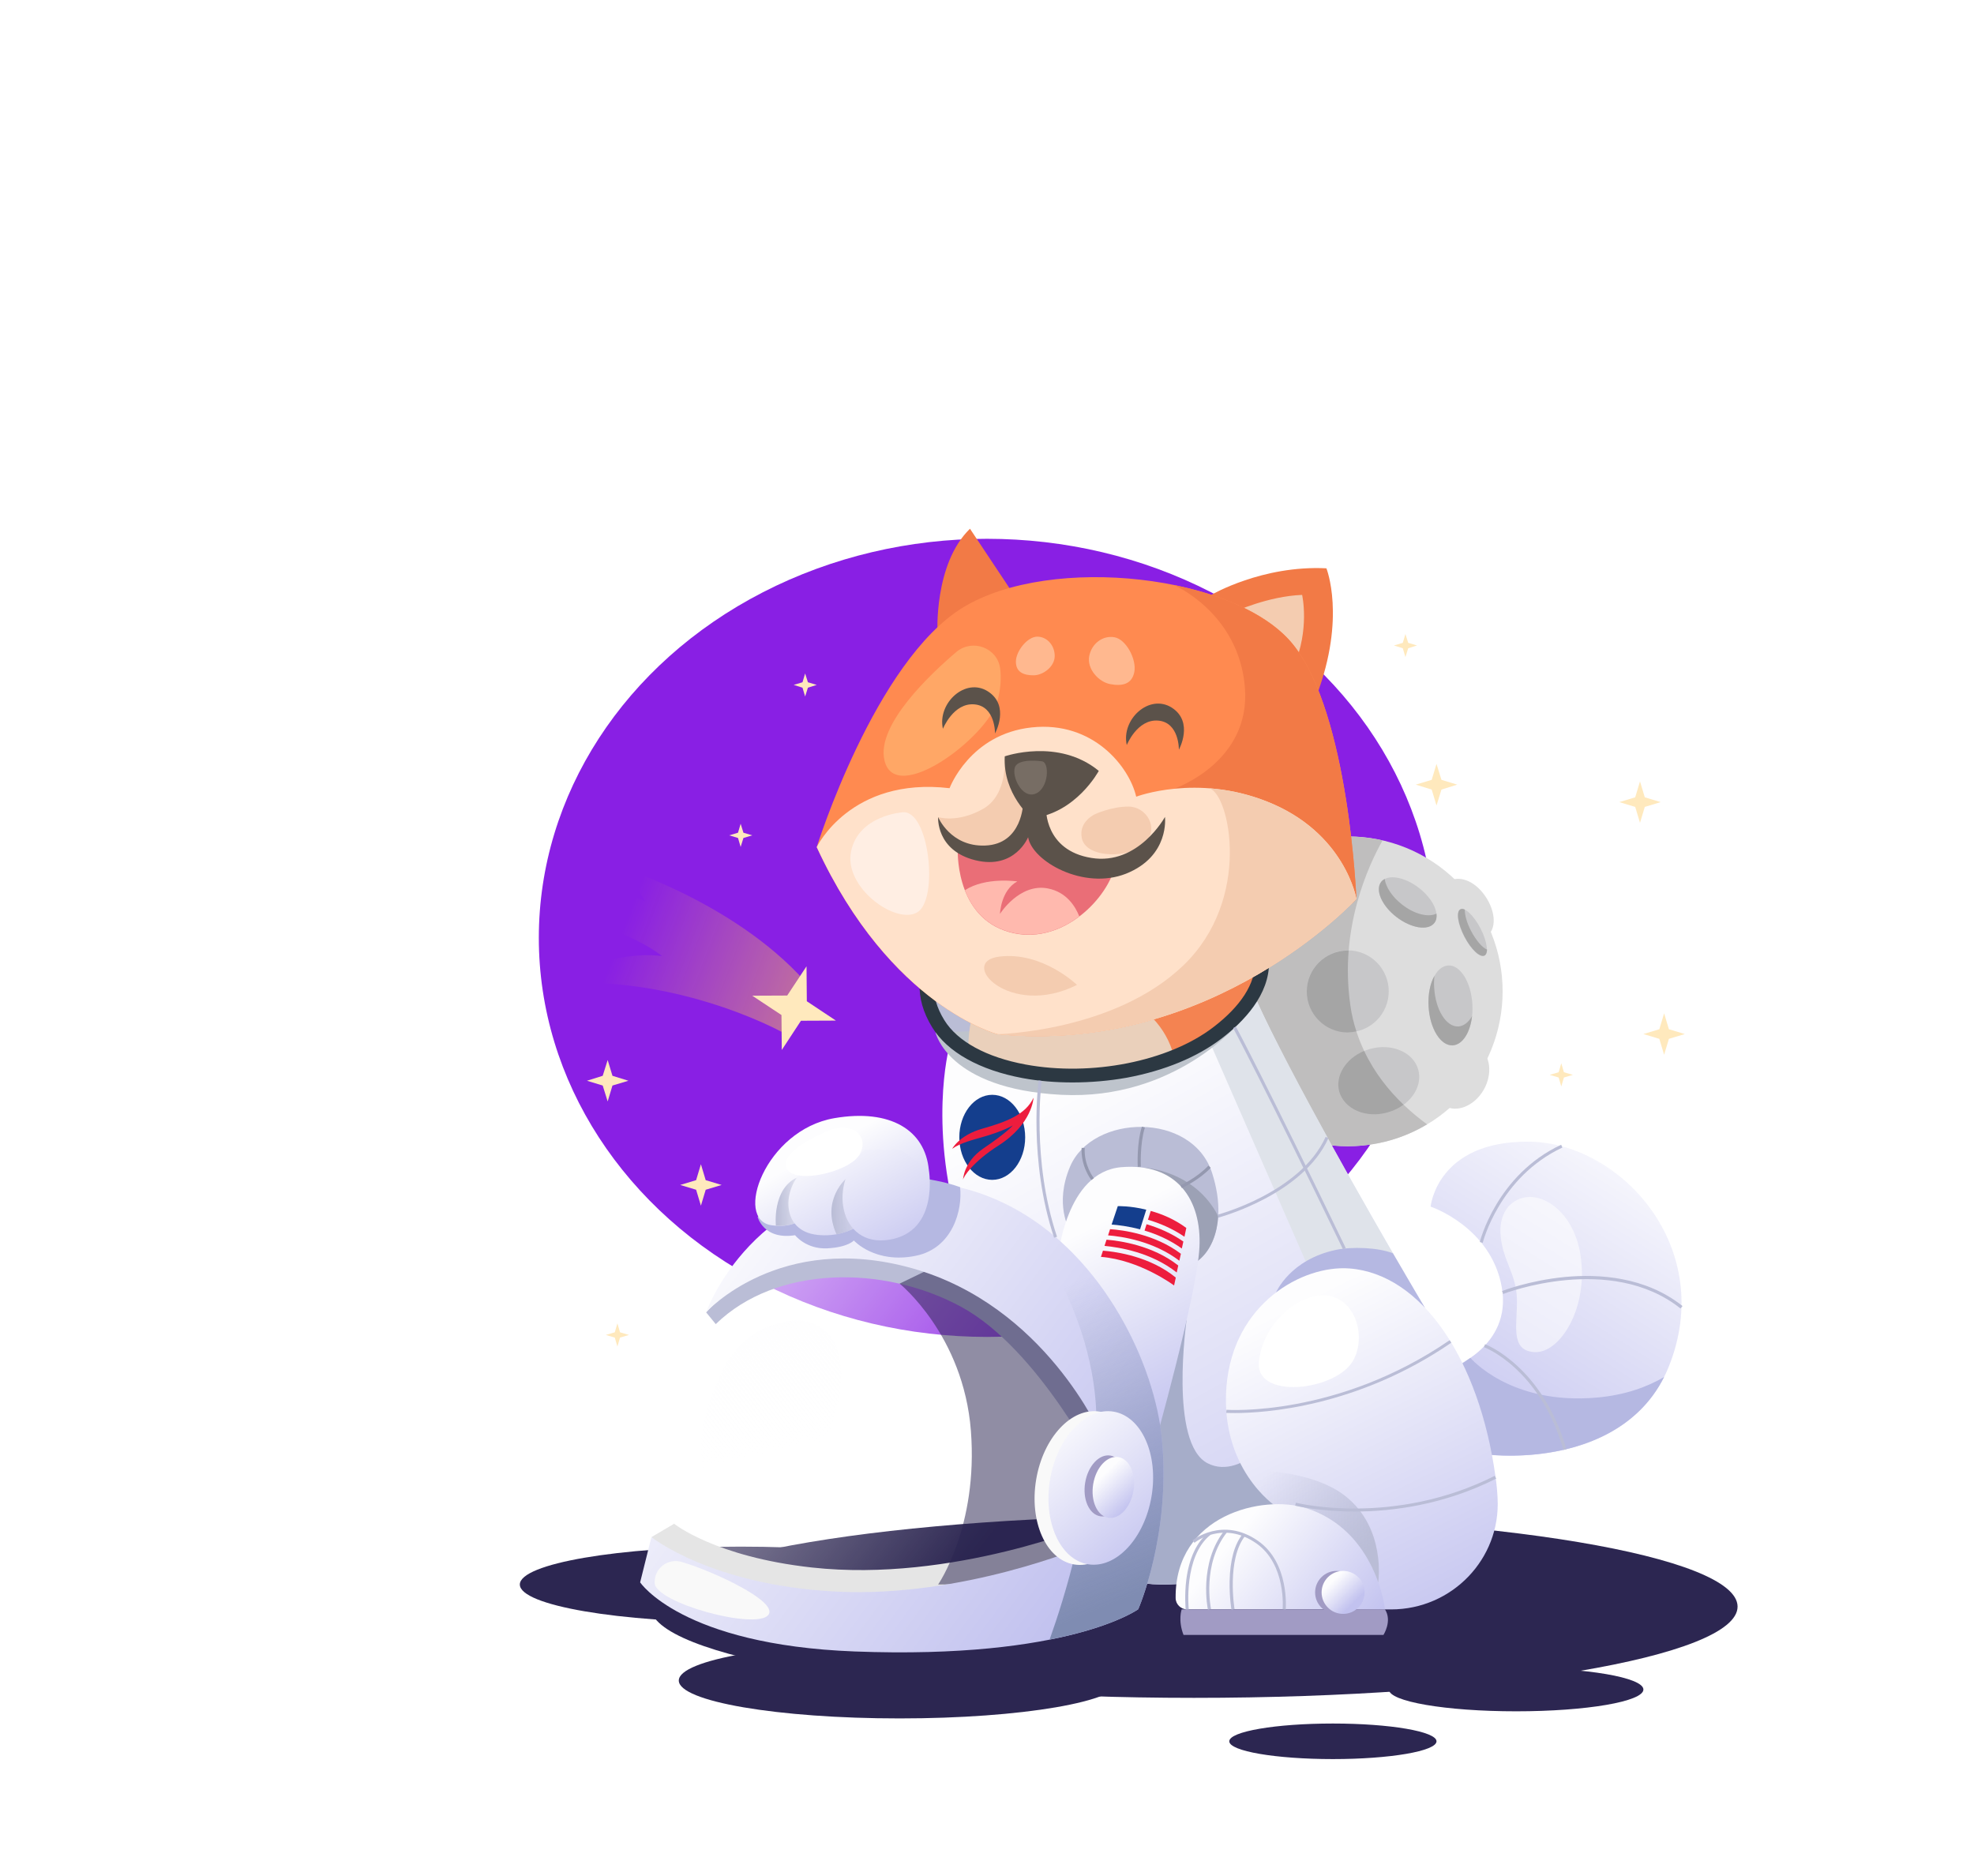 <svg width="784" height="745" viewBox="0 0 784 745" fill="none" xmlns="http://www.w3.org/2000/svg">
<g filter="url(#filter0_f)">
<ellipse cx="392" cy="372.5" rx="178" ry="158.5" fill="#891FE4"/>
</g>
<path d="M372.339 251.824C372.339 251.824 370.743 224.125 385.237 210L404.521 238.988L372.339 251.824Z" fill="#F27A46"/>
<path d="M474.227 674.358C593.45 674.358 690.1 658.135 690.1 638.123C690.1 618.111 593.45 601.888 474.227 601.888C355.003 601.888 258.354 618.111 258.354 638.123C258.354 658.135 355.003 674.358 474.227 674.358Z" fill="#2C2651"/>
<path d="M357.293 682.526C405.728 682.526 444.993 675.789 444.993 667.479C444.993 659.169 405.728 652.433 357.293 652.433C308.857 652.433 269.592 659.169 269.592 667.479C269.592 675.789 308.857 682.526 357.293 682.526Z" fill="#2C2651"/>
<path d="M294.158 644.387C342.594 644.387 381.859 637.651 381.859 629.341C381.859 621.031 342.594 614.294 294.158 614.294C245.723 614.294 206.458 621.031 206.458 629.341C206.458 637.651 245.723 644.387 294.158 644.387Z" fill="#2C2651"/>
<path d="M602.154 679.701C630.069 679.701 652.698 675.824 652.698 671.041C652.698 666.259 630.069 662.382 602.154 662.382C574.239 662.382 551.609 666.259 551.609 671.041C551.609 675.824 574.239 679.701 602.154 679.701Z" fill="#2C2651"/>
<path d="M529.377 698.678C552.103 698.678 570.525 695.516 570.525 691.615C570.525 687.715 552.103 684.553 529.377 684.553C506.652 684.553 488.229 687.715 488.229 691.615C488.229 695.516 506.652 698.678 529.377 698.678Z" fill="#2C2651"/>
<path d="M578.763 437.254C602.795 413.222 602.795 374.259 578.763 350.227C554.731 326.195 515.768 326.195 491.736 350.227C467.704 374.259 467.704 413.222 491.736 437.254C515.768 461.286 554.731 461.286 578.763 437.254Z" fill="#DDDDDD"/>
<path d="M566.779 446.57C554.926 437.91 539.695 422.557 536.317 399.342C531.772 368.573 543.748 343.27 549.091 333.812C544.67 332.768 540.002 332.277 535.273 332.277C524.034 332.277 513.532 335.286 504.504 340.506C495.046 352.851 482.886 368.389 475.885 377.724C474.534 382.821 473.735 388.226 473.735 393.753C473.735 398.175 474.227 402.474 475.086 406.589C476.131 409.967 477.236 413.59 478.403 417.336C487.677 439.63 509.602 455.229 535.212 455.229C546.758 455.291 557.567 452.097 566.779 446.57Z" fill="#BFBEBE"/>
<path d="M541.506 408.78C549.811 405.34 553.754 395.819 550.314 387.515C546.874 379.21 537.354 375.267 529.049 378.707C520.745 382.147 516.801 391.667 520.241 399.972C523.681 408.276 533.202 412.22 541.506 408.78Z" fill="#C7C7C9"/>
<path d="M551.126 441.831C559.782 439.413 565.224 431.813 563.281 424.854C561.338 417.896 552.744 414.216 544.088 416.634C535.431 419.052 529.989 426.652 531.932 433.61C533.876 440.568 542.469 444.249 551.126 441.831Z" fill="#C7C7C9"/>
<path d="M538.712 409.66C537.668 406.405 536.808 402.966 536.317 399.342C535.212 391.665 535.089 384.357 535.641 377.54C535.519 377.54 535.396 377.54 535.273 377.54C526.306 377.54 518.998 384.848 518.998 393.815C518.998 402.781 526.306 410.09 535.273 410.09C536.44 410.028 537.607 409.905 538.712 409.66Z" fill="#A5A5A5"/>
<path d="M551.118 441.841C553.513 441.165 555.663 440.121 557.444 438.77C551.61 433.182 545.898 426.119 541.783 417.398C534.475 420.407 530.176 427.286 531.895 433.611C533.922 440.551 542.459 444.298 551.118 441.841Z" fill="#A5A5A5"/>
<path d="M576.974 415.232C581.783 414.957 585.274 407.624 584.773 398.853C584.272 390.082 579.967 383.195 575.158 383.47C570.349 383.744 566.858 391.077 567.359 399.848C567.86 408.619 572.165 415.506 576.974 415.232Z" fill="#C7C7C9"/>
<path d="M579.185 407.694C574.394 407.94 570.095 401.062 569.604 392.279C569.481 390.621 569.543 389.024 569.727 387.55C568.007 390.56 567.086 394.981 567.393 399.772C567.884 408.554 572.184 415.433 576.974 415.187C580.904 414.941 583.914 410.09 584.651 403.58C583.238 406.036 581.334 407.572 579.185 407.694Z" fill="#A5A5A5"/>
<path d="M569.629 366.581C572.095 363.385 569.37 357.15 563.543 352.653C557.716 348.157 550.993 347.102 548.527 350.298C546.061 353.493 548.786 359.729 554.613 364.225C560.441 368.722 567.163 369.776 569.629 366.581Z" fill="#C7C7C9"/>
<path d="M556.891 359.3C552.899 356.229 550.381 352.298 549.951 349.105C549.398 349.412 548.907 349.78 548.539 350.272C546.082 353.465 548.784 359.73 554.619 364.213C560.453 368.696 567.147 369.802 569.665 366.608C570.464 365.625 570.709 364.274 570.525 362.862C567.393 364.458 561.804 363.169 556.891 359.3Z" fill="#A5A5A5"/>
<path d="M574.763 367.283C579.308 373.056 586.432 375.083 590.669 371.705C594.907 368.389 593.617 360.589 589.072 354.816C584.528 349.043 578.325 347.446 574.149 350.763C569.911 354.141 570.218 361.51 574.763 367.283Z" fill="#DDDDDD"/>
<path d="M572.183 422.925C568.499 429.312 569.297 436.682 573.965 439.323C578.632 442.025 585.572 439.262 589.257 432.874C592.942 426.487 591.898 418.872 587.292 416.231C582.624 413.529 575.868 416.538 572.183 422.925Z" fill="#DDDDDD"/>
<path d="M377.007 415.801C377.007 415.801 368.102 448.781 382.412 493C394.572 530.586 423.867 547.843 423.867 547.843L452.977 628.481C452.977 628.481 458.566 630.508 474.964 628.481C491.362 626.454 550.074 611.285 550.074 611.285L564.937 554.783L565.796 519.224C565.796 519.224 515.927 435.515 498.916 397.07C481.904 358.685 377.007 415.801 377.007 415.801Z" fill="url(#paint0_linear)"/>
<path d="M480.368 413.652L518.998 501.966L558.181 506.327C544.055 482.191 512.55 426.856 498.915 397.07L480.368 413.652Z" fill="#DFE3EA"/>
<path d="M381.797 376.066L373.813 378.523L371.357 382.207L368.102 393.262L371.787 403.273L376.086 411.072C376.086 411.072 382.227 414.757 383.026 415.556C383.824 416.354 387.447 419.793 389.106 417.03C390.764 414.327 402.863 398.974 403.047 395.657C403.231 392.402 402.003 381.532 402.003 381.532L381.797 376.066Z" fill="#BABDD6"/>
<path d="M530.544 496.439C512.304 500.308 506.838 513.267 506.838 513.267L561.129 530.217L565.612 527.147L565.796 519.224C565.796 519.224 560.699 510.687 553.206 497.79C547.372 495.456 536.87 495.088 530.544 496.439Z" fill="#B5B8E2"/>
<path d="M479.631 581.191C464.216 573.33 471.279 524.26 471.279 524.26C463.418 531.63 451.258 584.139 445.853 608.767L452.916 628.419C452.916 628.419 458.504 630.446 474.902 628.419C476.253 628.235 477.85 627.989 479.754 627.682L510.093 611.285V565.715C510.093 565.715 494.064 588.561 479.631 581.191Z" fill="#A6ADC9"/>
<path d="M371.541 410.028C371.541 410.028 376.331 432.506 421.533 434.84C466.734 437.112 492.16 406.221 492.16 406.221L371.541 410.028Z" fill="#BEC4CC"/>
<path d="M393.712 386.813C393.712 386.813 384.254 397.561 384.561 417.828C384.561 417.828 412.321 430.111 437.255 426.119C462.189 422.127 491.116 404.624 491.116 404.624L498.179 395.104L500.942 380.979L498.486 373.609L456.723 371.767L393.712 386.813Z" fill="#EAD0BB"/>
<path d="M466.365 372.197L431.543 390.99C431.543 390.99 459.855 395.043 466.243 419.486C466.611 420.837 470.48 413.897 470.603 415.249C482.518 409.844 491.116 404.624 491.116 404.624L498.178 395.105L500.942 380.979L498.485 373.609L466.365 372.197Z" fill="#F48351"/>
<path d="M425.893 429.927C419.138 429.927 412.443 429.374 406.179 428.207C389.044 425.013 376.27 417.889 370.251 408.063C355.082 383.497 379.095 366.546 379.341 366.424L382.473 370.968L380.938 368.696L382.534 370.968C381.736 371.521 362.636 385.094 375.042 405.176C380.262 413.652 391.747 419.916 407.285 422.802C433.447 427.654 464.093 421.574 481.781 408.063C492.836 399.649 498.609 390.621 498.486 382.023C498.363 375.329 494.678 370.6 493.327 369.679L496.52 365.195C499.346 367.222 503.89 373.548 504.013 381.962C504.259 395.104 493.88 405.852 485.159 412.485C475.455 419.916 462.435 425.259 447.634 428.023C440.449 429.312 433.14 429.927 425.893 429.927Z" fill="#2C3842"/>
<path d="M575.684 543.728C575.684 543.728 600.741 535.13 596.442 511.178C592.143 487.227 568.191 479.243 568.191 479.243C568.191 479.243 570.648 453.141 607.19 453.448C643.732 453.756 681.993 495.64 662.647 543.114C644.407 587.947 578.632 580.209 568.191 571.488C557.751 562.767 575.684 543.728 575.684 543.728Z" fill="url(#paint1_linear)"/>
<path d="M660.928 546.922C654.234 550.853 645.451 554.108 634.212 555.09C599.82 558.161 583.975 539.307 583.975 539.307L572.552 547.413C569.481 551.405 565.182 557.977 564.937 563.75L567.516 570.812C567.7 570.997 567.946 571.242 568.192 571.427C578.325 579.902 640.6 587.456 660.928 546.922Z" fill="#B5B8E2"/>
<path d="M481.167 236.224C481.167 236.224 501.372 224.432 526.798 225.722C526.798 225.722 534.659 245.191 522.929 276.205C515.559 295.796 481.167 236.224 481.167 236.224Z" fill="#F27A46"/>
<path d="M490.133 243.041C490.133 243.041 503.645 236.777 517.156 236.286C517.156 236.286 520.288 250.043 513.778 264.782L501.495 259.378L494.739 257.105L490.133 243.041Z" fill="#F4CCB0"/>
<path opacity="0.55" d="M600.741 477.708C600.741 477.708 595.03 481.208 596.012 491.096C597.056 501.045 602.154 505.958 602.461 515.785C602.768 525.611 599.39 536.543 609.524 537.034C619.657 537.526 631.142 519.224 627.641 498.036C624.693 479.919 609.892 470.829 600.741 477.708Z" fill="white"/>
<path d="M396.168 410.765C396.168 410.765 353.669 399.833 324.375 336.453C324.375 336.453 347.528 262.448 382.596 241.199C417.664 219.949 491.362 228.302 513.594 256C535.826 283.698 538.712 357.027 538.712 357.027C538.712 357.027 481.719 419.179 396.168 410.765Z" fill="#FF8A50"/>
<path d="M466.243 232.355C466.304 232.416 492.037 243.41 494.432 273.073C496.827 302.921 466.243 313.3 466.243 313.3L521.148 358.501C521.148 358.501 531.588 358.563 537.3 358.563C538.221 357.641 538.712 357.089 538.712 357.089C538.712 357.089 535.826 283.698 513.594 256.061C504.443 244.577 486.571 236.47 466.243 232.355Z" fill="#F27A46"/>
<path d="M396.168 410.765C481.719 419.179 538.712 357.027 538.712 357.027C538.712 357.027 534.29 330.619 503.153 318.336C475.209 307.281 451.258 316.432 451.258 316.432C448.617 304.825 434.369 286.277 409.741 288.918C385.114 291.559 377.13 313.054 377.13 313.054C337.763 308.448 324.375 336.453 324.375 336.453C353.669 399.833 396.168 410.765 396.168 410.765Z" fill="#FFE1CA"/>
<path opacity="0.54" d="M418.892 260.545C418.892 264.782 414.286 268.221 410.478 268.221C406.67 268.221 403.477 267.055 403.477 262.817C403.477 258.579 408.083 252.868 411.952 252.868C415.821 252.868 418.892 256.307 418.892 260.545Z" fill="#FFE1C5"/>
<path opacity="0.54" d="M432.587 260.667C431.666 265.703 436.334 270.862 440.94 271.722C445.546 272.582 449.538 271.906 450.521 266.87C451.442 261.834 447.266 253.973 442.66 253.113C437.992 252.253 433.509 255.631 432.587 260.667Z" fill="#FFE1C5"/>
<path d="M447.511 295.92C447.511 295.92 451.687 285.479 460.04 286.216C468.392 286.953 468.208 297.762 468.208 297.762C468.208 297.762 474.288 286.769 465.383 281.057C456.478 275.407 445.239 285.663 447.511 295.92Z" fill="#5B524A"/>
<path d="M380.385 336.944C380.385 336.944 379.034 362.554 398.993 369.617C418.953 376.68 437.623 359.791 442.291 345.972L431.482 344.376C431.482 344.376 421.655 343.086 421.041 342.103C420.427 341.121 413.18 332.277 412.812 331.479C412.505 330.68 408.82 325.706 408.82 325.706C408.82 325.706 402.555 333.997 402.064 334.058C401.573 334.119 397.888 338.603 397.888 338.603L394.019 340.077L380.385 336.944Z" fill="#EA6E77"/>
<path d="M404.03 350.087C404.03 350.087 391.501 348.183 383.21 353.588C385.728 359.975 390.334 366.485 398.994 369.556C409.987 373.425 420.612 370.108 428.657 363.967C427.183 360.221 423.682 354.263 416.067 352.851C404.828 350.763 397.151 362.984 397.151 362.984C397.151 362.984 397.458 353.649 404.03 350.087Z" fill="#FFB9AE"/>
<path d="M397.213 265.396C396.046 257.228 386.158 253.605 379.832 258.948C369.576 267.669 347.958 287.936 351.274 302C355.573 320.363 392.177 292.849 396.169 278.355C397.458 273.565 397.704 269.143 397.213 265.396Z" fill="#FFA766"/>
<path d="M506.47 598.08C506.47 598.08 484.36 583.341 487.124 550.484C489.888 517.627 517.34 502.396 535.949 503.809C564.507 505.958 587.537 539.736 593.986 586.719C594.416 589.667 594.661 592.43 594.784 595.071C596.074 619.146 576.667 639.228 552.531 639.228H526.429L506.47 598.08Z" fill="url(#paint2_linear)"/>
<path d="M547.372 628.481C547.372 628.481 550.688 606.986 534.168 594.089C520.104 583.096 494.002 583.833 494.002 583.833C499.591 593.536 506.408 598.081 506.408 598.081L518.998 623.998L547.372 628.481Z" fill="url(#paint3_linear)"/>
<path d="M284.271 525.918C284.271 525.918 262.346 559.574 267.689 605.205L275.55 621.111C275.55 621.111 319.523 636.465 320.137 636.895C320.751 637.325 376.024 638.307 376.024 638.307L428.411 637.509L442.107 628.481L449.907 574.067L431.912 536.297L393.221 505.467L359.872 497.053L313.995 495.395L303.801 501.782L284.271 525.918Z" fill="url(#paint4_linear)"/>
<path d="M284.271 525.918L280.463 521.251C280.463 521.251 308.714 487.902 342.676 491.157C376.639 494.412 435.413 545.387 435.413 545.387L439.282 574.866L437.255 585.122C437.255 585.122 412.628 535.806 381.736 519.04C350.844 502.273 308.222 502.58 284.271 525.918Z" fill="#BABDD6"/>
<path d="M424.788 488.455C424.788 488.455 418.646 478.383 424.972 463.398C433.816 442.455 473.49 441.35 481.412 465.916C488.844 489.069 478.649 505.897 463.971 503.686C453.96 502.212 424.788 488.455 424.788 488.455Z" fill="#BABDD6"/>
<path d="M483.807 482.989C474.411 464.749 454.574 463.828 454.574 463.828C454.574 463.828 453.53 485.998 453.284 489.499C453.161 491.71 458.566 498.22 463.111 503.563C463.418 503.624 463.663 503.686 463.909 503.686C474.657 505.344 483.009 496.746 483.807 482.989Z" fill="#9CA1B5"/>
<path d="M471.524 639.229H550.074C550.074 639.229 546.696 607.907 518.752 599.002C501.556 593.536 466.611 601.643 466.918 634.684C466.918 637.202 469.006 639.229 471.524 639.229Z" fill="url(#paint5_linear)"/>
<path d="M420.182 499.51C420.182 499.51 423.252 465.424 445.362 463.582C467.471 461.739 477.297 476.602 476.376 495.395C475.455 514.249 458.259 575.05 458.259 575.05L420.182 499.51Z" fill="url(#paint6_linear)"/>
<path d="M258.783 610.486L267.75 605.205C267.75 605.205 283.964 618.347 322.471 622.585C378.358 628.727 434.43 605.205 434.43 605.205V625.471L383.271 645.923H371.357H306.073L285.008 643.282C285.008 643.282 273.769 633.026 273.155 632.043C272.479 630.937 258.783 610.486 258.783 610.486Z" fill="#E5E5E5"/>
<path opacity="0.52" d="M431.973 536.236L393.282 505.406L375.594 500.984L357.293 509.828C357.293 509.828 382.657 530.217 385.605 568.295C388.553 606.372 372.585 629.341 372.585 629.341L442.168 628.42L449.968 574.006L431.973 536.236Z" fill="#2C2651"/>
<path d="M280.463 521.189C280.463 521.189 299.317 467.943 361.96 469.171C424.603 470.399 457.767 533.288 461.452 571.427C465.137 609.565 452.056 639.167 452.056 639.167C452.056 639.167 424.603 659.188 339.421 655.933C270.698 653.293 254.239 628.481 254.239 628.481L258.722 610.486C258.722 610.486 282.489 629.709 332.42 632.166C382.35 634.623 430.683 614.171 430.683 614.171C430.683 614.171 440.51 583.034 437.255 569.953C437.255 569.953 415.145 518.61 362.329 503.747C309.512 488.885 280.463 521.189 280.463 521.189Z" fill="url(#paint7_linear)"/>
<path d="M403.108 480.164C403.354 480.41 436.088 519.347 435.474 566.145C436.702 568.479 437.316 569.891 437.316 569.891C440.571 582.973 430.745 614.11 430.745 614.11C430.745 614.11 429.578 614.601 427.49 615.4C423.867 630.446 419.936 642.606 416.865 651.204C442.414 646.168 452.056 639.167 452.056 639.167C452.056 639.167 465.137 609.565 461.453 571.427C458.689 542.746 439.22 500.124 403.108 480.164Z" fill="url(#paint8_linear)"/>
<path d="M469.314 639.229C469.314 639.229 467.778 643.528 470.051 649.362H549.46C549.46 649.362 553.022 643.835 550.074 639.229H469.314Z" fill="#A19BC4"/>
<path d="M451.867 594.416C454.685 577.658 447.939 562.554 436.8 560.681C425.661 558.809 414.347 570.876 411.529 587.635C408.712 604.393 415.458 619.497 426.597 621.37C437.736 623.242 449.05 611.175 451.867 594.416Z" fill="#F9F9F9"/>
<path d="M442.291 560.679C431.175 558.836 419.874 570.874 417.049 587.579C414.224 604.345 420.98 619.392 432.096 621.295C443.212 623.138 454.512 611.101 457.337 594.396C460.163 577.691 453.407 562.583 442.291 560.679Z" fill="url(#paint9_linear)"/>
<path d="M446.986 591.522C448.105 584.865 445.433 578.867 441.017 578.125C436.602 577.383 432.115 582.177 430.996 588.834C429.877 595.49 432.549 601.488 436.965 602.231C441.38 602.973 445.867 598.179 446.986 591.522Z" fill="#A19BC4"/>
<path d="M444.195 578.735C439.773 577.998 435.29 582.788 434.184 589.421C433.079 596.054 435.72 602.073 440.141 602.81C444.563 603.547 449.047 598.756 450.152 592.123C451.319 585.491 448.617 579.472 444.195 578.735Z" fill="url(#paint10_linear)"/>
<path d="M490.563 561.232C488.352 561.232 487.062 561.17 487.001 561.17L487.124 559.942C487.554 560.003 531.22 562.89 575.745 532.305L576.421 533.288C538.897 559.021 501.925 561.232 490.563 561.232Z" fill="#BABDD6"/>
<path d="M620.947 575.91C611.55 543.483 589.625 535.13 589.379 535.069L589.809 533.902C590.055 533.963 612.533 542.561 622.114 575.541L620.947 575.91Z" fill="#BABDD6"/>
<path d="M667.438 519.715C639.617 497.544 597.425 513.758 596.995 513.942L596.565 512.775C596.688 512.714 607.497 508.538 621.622 507.187C634.704 505.958 653.435 506.941 668.236 518.733L667.438 519.715Z" fill="#BABDD6"/>
<path d="M588.888 493.614L587.721 493.307C587.783 493.061 594.416 466.653 620.026 454.677L620.517 455.782C595.46 467.574 588.95 493.368 588.888 493.614Z" fill="#BABDD6"/>
<path d="M510.646 639.29L509.417 639.167C509.417 638.983 510.953 621.418 498.977 613.004C485.65 603.669 474.534 612.636 474.411 612.759L473.613 611.837C473.735 611.715 485.588 602.195 499.652 612.022C512.243 620.804 510.646 639.106 510.646 639.29Z" fill="#BABDD6"/>
<path d="M470.91 639.29C470.91 639.044 470.358 633.824 471.156 627.437C472.261 618.839 475.332 612.39 480 608.644L480.737 609.627C469.989 618.225 472.077 639.044 472.139 639.229L470.91 639.29Z" fill="#BABDD6"/>
<path d="M479.754 639.351C479.693 639.167 475.885 620.927 486.387 607.784L487.37 608.521C477.236 621.234 480.921 638.86 480.982 639.044L479.754 639.351Z" fill="#BABDD6"/>
<path d="M489.089 639.352C489.089 639.29 488.229 634.254 488.352 628.051C488.536 619.699 490.256 613.373 493.572 609.258L494.555 609.995C487.124 619.269 490.256 638.922 490.317 639.106L489.089 639.352Z" fill="#BABDD6"/>
<path d="M530.851 641.009C535.566 641.009 539.388 637.187 539.388 632.473C539.388 627.758 535.566 623.936 530.851 623.936C526.136 623.936 522.314 627.758 522.314 632.473C522.314 637.187 526.136 641.009 530.851 641.009Z" fill="#A19BC4"/>
<path d="M533.431 641.009C538.145 641.009 541.967 637.187 541.967 632.473C541.967 627.758 538.145 623.936 533.431 623.936C528.716 623.936 524.894 627.758 524.894 632.473C524.894 637.187 528.716 641.009 533.431 641.009Z" fill="url(#paint11_linear)"/>
<path d="M537.975 600.353C523.85 600.353 514.638 598.081 514.392 598.019L514.699 596.852C515.068 596.975 553.513 606.433 593.679 586.166L594.231 587.272C573.35 597.773 552.961 600.353 537.975 600.353Z" fill="#BABDD6"/>
<path d="M418.646 491.587C408.329 460.696 412.443 429.435 412.505 429.128L413.733 429.313C413.672 429.62 409.557 460.634 419.813 491.219L418.646 491.587Z" fill="#BABDD6"/>
<path d="M433.447 468.68C433.263 468.434 429.21 463.275 429.578 455.905L430.806 455.967C430.438 462.845 434.368 467.881 434.43 467.943L433.447 468.68Z" fill="#9498AF"/>
<path d="M451.872 463.459C451.872 463.091 451.38 454.185 453.53 447.491L454.697 447.86C452.67 454.37 453.1 463.336 453.1 463.398L451.872 463.459Z" fill="#9498AF"/>
<path d="M469.375 471.873L468.884 470.767C468.945 470.767 475.455 467.758 479.938 462.968L480.859 463.828C476.192 468.741 469.682 471.75 469.375 471.873Z" fill="#9498AF"/>
<path d="M374.489 289.471C374.489 289.471 378.665 279.03 387.018 279.767C395.37 280.504 395.186 291.313 395.186 291.313C395.186 291.313 401.266 280.32 392.361 274.609C383.456 268.897 372.217 279.276 374.489 289.471Z" fill="#5B524A"/>
<path d="M331.806 534.209C328.858 527.392 321.488 523.523 314.118 524.567C306.441 525.611 295.08 529.48 288.201 542.131C277.146 562.583 270.575 594.703 295.141 600.107C315.961 604.713 341.939 557.424 331.806 534.209Z" fill="url(#paint12_linear)"/>
<path d="M589.549 379.582C591.325 378.658 590.62 373.787 587.976 368.702C585.332 363.616 581.749 360.242 579.974 361.165C578.198 362.088 578.902 366.959 581.547 372.045C584.191 377.13 587.774 380.505 589.549 379.582Z" fill="#C7C7C9"/>
<path d="M584.282 369.801C582.562 366.546 581.703 363.353 581.764 361.265C581.089 360.958 580.536 360.896 580.044 361.142C578.263 362.063 579 366.915 581.641 372.012C584.282 377.11 587.844 380.426 589.625 379.505C590.239 379.198 590.546 378.338 590.608 377.171C588.704 376.373 586.247 373.548 584.282 369.801Z" fill="#A5A5A5"/>
<path d="M538.712 357.027C538.712 357.027 534.29 330.619 503.153 318.336C495.046 315.142 487.308 313.607 480.368 313.116C488.291 315.449 497.441 357.027 469.989 383.436C442.537 409.844 396.107 410.765 396.107 410.765C481.719 419.179 538.712 357.027 538.712 357.027Z" fill="#F4CCB0"/>
<path d="M372.585 324.539C372.585 324.539 380.323 327.057 390.518 321.222C400.529 315.511 398.994 300.403 398.994 300.403L413.672 313.361L411.154 322.758L406.793 330.127L403.108 335.348L398.379 337.374L389.659 338.111C389.659 338.111 375.226 338.296 372.585 324.539Z" fill="#F4CCB0"/>
<path d="M399.055 300.403C399.055 300.403 420.304 292.971 436.395 306.176C436.395 306.176 427.367 323.126 409.741 324.969C409.741 324.969 398.257 315.511 399.055 300.403Z" fill="#5B524A"/>
<path d="M434.921 323.372C434.921 323.372 428.166 326.32 429.701 333.075C431.543 341.059 448.924 341.059 454.758 334.918C460.593 328.776 455.249 320.485 448.371 320.362C441.431 320.301 434.921 323.372 434.921 323.372Z" fill="#F4CCB0"/>
<path d="M372.585 324.539C372.585 324.539 377.498 336.33 391.194 335.839C406.118 335.348 406.363 318.95 406.363 318.95L415.453 321.038C415.453 321.038 414.777 337.743 433.447 340.752C452.117 343.823 462.681 324.477 462.681 324.477C462.681 324.477 464.646 340.077 447.204 347.017C430.376 353.649 409.925 342.103 408.329 332.523C408.329 332.523 403.108 345.543 387.386 341.673C371.664 337.804 372.585 324.539 372.585 324.539Z" fill="#5B524A"/>
<path d="M427.736 391.174C427.736 391.174 413.979 377.847 396.967 379.935C380.016 381.962 401.02 404.685 427.736 391.174Z" fill="#F4CCB0"/>
<path d="M310.31 409.783C310.31 409.783 264.863 384.725 213.091 391.481C213.091 391.481 242.263 376.864 262.96 379.751C262.96 379.751 238.516 359.607 197 364.458C197 364.458 240.236 349.473 256.081 357.887C256.081 357.887 250.308 346.771 243.675 343.516C243.675 343.516 290.903 357.58 319.768 389.823L316.083 405.791L310.31 409.783Z" fill="url(#paint13_linear)"/>
<path d="M331.99 405.361L318.11 405.422L310.495 417.03L310.372 403.15L298.764 395.473L312.644 395.412L320.321 383.804L320.444 397.684L331.99 405.361Z" fill="#FFE9BD"/>
<path d="M286.604 470.645L280.278 472.548L278.375 478.874L276.471 472.548L270.145 470.645L276.471 468.741L278.375 462.415L280.278 468.741L286.604 470.645Z" fill="#FFE9BD"/>
<path d="M562.787 256.368L559.286 257.474L558.181 260.974L557.137 257.474L553.636 256.368L557.137 255.324L558.181 251.823L559.286 255.324L562.787 256.368Z" fill="#FFE9BD"/>
<path d="M624.693 426.917L621.131 427.961L620.087 431.523L619.043 427.961L615.481 426.917L619.043 425.873L620.087 422.311L621.131 425.873L624.693 426.917Z" fill="#FFE9BD"/>
<path d="M249.817 530.217L246.255 531.261L245.211 534.823L244.167 531.261L240.604 530.217L244.167 529.173L245.211 525.611L246.255 529.173L249.817 530.217Z" fill="#FFE9BD"/>
<path d="M298.765 331.786L295.264 332.83L294.158 336.392L293.114 332.83L289.614 331.786L293.114 330.742L294.158 327.18L295.264 330.742L298.765 331.786Z" fill="#FFE9BD"/>
<path d="M324.374 272.029L320.874 273.135L319.768 276.635L318.724 273.135L315.224 272.029L318.724 270.985L319.768 267.484L320.874 270.985L324.374 272.029Z" fill="#FFE9BD"/>
<path d="M669.157 410.704L662.832 412.608L660.928 418.933L659.024 412.608L652.698 410.704L659.024 408.8L660.928 402.474L662.832 408.8L669.157 410.704Z" fill="#FFE9BD"/>
<path d="M249.571 429.251L243.246 431.155L241.342 437.481L239.376 431.155L233.112 429.251L239.376 427.286L241.342 421.021L243.246 427.286L249.571 429.251Z" fill="#FFE9BD"/>
<path d="M659.577 318.582L653.251 320.486L651.347 326.811L649.443 320.486L643.117 318.582L649.443 316.678L651.347 310.352L653.251 316.678L659.577 318.582Z" fill="#FFE9BD"/>
<path d="M578.755 311.642L572.491 313.607L570.525 319.933L568.621 313.607L562.296 311.642L568.621 309.738L570.525 303.412L572.491 309.738L578.755 311.642Z" fill="#FFE9BD"/>
<path d="M358.398 322.635C358.398 322.635 340.957 323.863 338.009 338.173C335.061 352.421 355.696 367.406 364.294 362.37C372.892 357.334 369.085 321.406 358.398 322.635Z" fill="#FFEEE3"/>
<path d="M413.733 302.368C413.733 302.368 404.459 301.017 403.108 304.702C401.757 308.386 405.872 317.292 411.215 315.265C416.558 313.238 416.988 302.613 413.733 302.368Z" fill="#776D64"/>
<path d="M270.759 620.374C265.355 618.778 259.889 622.831 260.012 628.481C260.012 628.542 260.012 628.665 260.012 628.727C260.257 636.588 299.931 647.458 305.09 641.501C309.573 636.281 283.595 624.182 270.759 620.374Z" fill="#F9F9F9"/>
<path d="M315.776 490.605C315.776 490.605 320.076 496.194 328.489 495.825C336.903 495.395 339.114 492.693 339.114 492.693C339.114 492.693 347.528 502.089 363.741 498.773C378.42 495.764 382.35 480.471 381.306 471.505C369.207 467.206 354.468 466.653 338.5 466.346C326.156 466.1 315.531 468.004 306.441 471.136L307.178 475.435L300.914 483.419C300.914 483.358 303.248 492.57 315.776 490.605Z" fill="#B5B8E2"/>
<path d="M322.286 476.541C322.286 476.541 321.918 488.639 306.564 486.674C291.21 484.709 303.862 448.843 331.376 444.114C353.608 440.306 367.426 448.843 368.9 464.688L351.95 475.435L322.286 476.541Z" fill="url(#paint14_linear)"/>
<path d="M319.093 483.542C319.154 483.419 325.05 463.582 316.391 467.758C306.626 472.487 308.161 486.736 308.161 486.797C313.688 487.165 317.066 485.569 319.093 483.542Z" fill="url(#paint15_linear)"/>
<path d="M342.492 461.924C342.492 461.924 328.367 456.704 319.461 464.38C310.556 472.057 309.942 488.946 324.682 490.482C339.421 492.017 347.405 481.577 347.405 481.577L342.492 461.924Z" fill="url(#paint16_linear)"/>
<path d="M332.236 490.236C337.886 489.192 342.062 486.49 344.519 484.402L344.58 484.34V479.304L336.412 467.758C336.412 467.758 325.91 476.357 332.236 490.236Z" fill="url(#paint17_linear)"/>
<path d="M368.9 464.688C368.9 464.688 373.199 489.131 353.24 492.386C333.28 495.702 328.367 469.908 343.413 456.704H357.846L368.9 464.688Z" fill="url(#paint18_linear)"/>
<path d="M329.779 448.781C329.779 448.781 310.065 456.397 312.276 463.582C314.487 470.768 336.842 465.732 341.202 458.853C345.563 451.913 339.053 445.403 329.779 448.781Z" fill="white"/>
<path d="M515.375 517.443C515.375 517.443 502.293 524.321 500.021 540.289C497.749 556.257 530.728 552.572 537.484 540.289C544.24 528.006 535.027 506.695 515.375 517.443Z" fill="white"/>
<path d="M394.08 468.618C401.305 468.618 407.161 461.057 407.161 451.729C407.161 442.401 401.305 434.84 394.08 434.84C386.855 434.84 380.999 442.401 380.999 451.729C380.999 461.057 386.855 468.618 394.08 468.618Z" fill="#143E8D"/>
<path d="M378.174 456.274C378.174 456.274 380.999 450.869 390.15 448.29C400.406 445.403 407.407 442.455 410.478 436.007C410.478 436.007 410.11 446.386 396.475 455.045C386.526 461.371 382.534 467.451 382.473 468.618C382.473 468.618 382.657 461.555 390.457 456.212C400.16 449.641 402.248 447 402.248 447C402.248 447 398.441 449.334 389.843 451.729C386.956 452.589 381.49 453.879 378.174 456.274Z" fill="#ED1D3D"/>
<path d="M467.348 505.406L467.962 502.642C457.767 494.597 444.686 492.816 439.466 492.386L438.667 494.842C444.44 495.395 457.153 497.36 467.348 505.406Z" fill="#ED1D3D"/>
<path d="M440.878 488.21L440.08 490.666C445.607 491.096 458.136 492.939 468.392 500.738L469.006 497.975C458.689 490.175 445.791 488.517 440.878 488.21Z" fill="#ED1D3D"/>
<path d="M438.053 496.746L437.255 499.203C452.731 500.431 466.304 510.565 466.304 510.565L466.98 507.432C456.785 499.08 443.458 497.176 438.053 496.746Z" fill="#ED1D3D"/>
<path d="M455.372 486.244L454.574 488.762C459.364 490.175 464.585 492.447 469.375 495.886L469.989 493.123C465.26 489.806 460.101 487.657 455.372 486.244Z" fill="#ED1D3D"/>
<path d="M443.949 479.059L441.493 486.367C444.011 486.551 448.125 487.043 452.793 488.271L455.25 480.471C448.801 478.874 443.949 479.059 443.949 479.059Z" fill="#143E8D"/>
<path d="M457.031 480.963L455.925 484.463C460.531 485.814 465.69 487.964 470.419 491.219L471.156 487.718C466.489 484.279 461.514 482.191 457.031 480.963Z" fill="#ED1D3D"/>
<path d="M483.93 483.603L483.623 482.437C483.93 482.375 516.541 473.654 526.491 451.545L527.596 452.036C517.463 474.637 484.299 483.481 483.93 483.603Z" fill="#BABDD6"/>
<path d="M533.369 496.194C502.293 431.708 489.887 408.555 489.765 408.309L490.87 407.756C490.993 408.002 503.399 431.217 534.475 495.702L533.369 496.194Z" fill="#BABDD6"/>
<defs>
<filter id="filter0_f" x="0" y="0" width="784" height="745" filterUnits="userSpaceOnUse" color-interpolation-filters="sRGB">
<feFlood flood-opacity="0" result="BackgroundImageFix"/>
<feBlend mode="normal" in="SourceGraphic" in2="BackgroundImageFix" result="shape"/>
<feGaussianBlur stdDeviation="107" result="effect1_foregroundBlur"/>
</filter>
<linearGradient id="paint0_linear" x1="558.064" y1="661.314" x2="427.257" y2="424.571" gradientUnits="userSpaceOnUse">
<stop stop-color="#C2C2EF"/>
<stop offset="0.985" stop-color="#FDFDFE"/>
</linearGradient>
<linearGradient id="paint1_linear" x1="572.083" y1="578.717" x2="655.607" y2="446.061" gradientUnits="userSpaceOnUse">
<stop stop-color="#C2C2EF"/>
<stop offset="0.985" stop-color="#FDFDFE"/>
</linearGradient>
<linearGradient id="paint2_linear" x1="580.936" y1="650.326" x2="513.995" y2="515.551" gradientUnits="userSpaceOnUse">
<stop stop-color="#C2C2EF"/>
<stop offset="0.985" stop-color="#FDFDFE"/>
</linearGradient>
<linearGradient id="paint3_linear" x1="539.719" y1="619.409" x2="500.414" y2="588.292" gradientUnits="userSpaceOnUse">
<stop stop-color="#BABDD6"/>
<stop offset="1" stop-color="#BABDD6" stop-opacity="0"/>
</linearGradient>
<linearGradient id="paint4_linear" x1="218.206" y1="475.027" x2="396.923" y2="610.754" gradientUnits="userSpaceOnUse">
<stop stop-color="white"/>
<stop offset="0.985" stop-color="white" stop-opacity="0"/>
</linearGradient>
<linearGradient id="paint5_linear" x1="539.303" y1="653.671" x2="487.715" y2="611.909" gradientUnits="userSpaceOnUse">
<stop stop-color="#C2C2EF"/>
<stop offset="0.985" stop-color="#FDFDFE"/>
</linearGradient>
<linearGradient id="paint6_linear" x1="482.823" y1="559.095" x2="442.289" y2="481.098" gradientUnits="userSpaceOnUse">
<stop stop-color="#C2C2EF"/>
<stop offset="0.985" stop-color="#FDFDFE"/>
</linearGradient>
<linearGradient id="paint7_linear" x1="431.117" y1="630.613" x2="261.612" y2="504.712" gradientUnits="userSpaceOnUse">
<stop stop-color="#C2C2EF"/>
<stop offset="0.985" stop-color="#FDFDFE"/>
</linearGradient>
<linearGradient id="paint8_linear" x1="450.451" y1="633.516" x2="403.775" y2="518.465" gradientUnits="userSpaceOnUse">
<stop stop-color="#7F8CB2"/>
<stop offset="1" stop-color="#7F8CB2" stop-opacity="0"/>
</linearGradient>
<linearGradient id="paint9_linear" x1="460.719" y1="618.138" x2="414.658" y2="565.014" gradientUnits="userSpaceOnUse">
<stop stop-color="#C2C2EF"/>
<stop offset="0.985" stop-color="#FDFDFE"/>
</linearGradient>
<linearGradient id="paint10_linear" x1="449.032" y1="597.865" x2="437.568" y2="585.992" gradientUnits="userSpaceOnUse">
<stop stop-color="#C2C2EF"/>
<stop offset="0.985" stop-color="#FDFDFE"/>
</linearGradient>
<linearGradient id="paint11_linear" x1="537.599" y1="636.657" x2="529.001" y2="628.059" gradientUnits="userSpaceOnUse">
<stop stop-color="#C2C2EF"/>
<stop offset="0.985" stop-color="#FDFDFE"/>
</linearGradient>
<linearGradient id="paint12_linear" x1="309.608" y1="576.566" x2="289.341" y2="486.286" gradientUnits="userSpaceOnUse">
<stop stop-color="#FDFDFE" stop-opacity="0"/>
<stop offset="0.985" stop-color="#FDFDFE"/>
</linearGradient>
<linearGradient id="paint13_linear" x1="245.439" y1="373.805" x2="403.169" y2="433.494" gradientUnits="userSpaceOnUse">
<stop stop-color="#FFC950" stop-opacity="0"/>
<stop offset="0.978" stop-color="#FFC950"/>
</linearGradient>
<linearGradient id="paint14_linear" x1="353.119" y1="504.44" x2="326.119" y2="455.62" gradientUnits="userSpaceOnUse">
<stop stop-color="#C2C2EF"/>
<stop offset="0.985" stop-color="#FDFDFE"/>
</linearGradient>
<linearGradient id="paint15_linear" x1="308.091" y1="477.016" x2="321.105" y2="477.016" gradientUnits="userSpaceOnUse">
<stop stop-color="#BABDD6"/>
<stop offset="1" stop-color="#BABDD6" stop-opacity="0"/>
</linearGradient>
<linearGradient id="paint16_linear" x1="349.12" y1="510.391" x2="318.72" y2="455.424" gradientUnits="userSpaceOnUse">
<stop stop-color="#C2C2EF"/>
<stop offset="0.985" stop-color="#FDFDFE"/>
</linearGradient>
<linearGradient id="paint17_linear" x1="330.227" y1="478.987" x2="344.63" y2="478.987" gradientUnits="userSpaceOnUse">
<stop stop-color="#BABDD6"/>
<stop offset="1" stop-color="#BABDD6" stop-opacity="0"/>
</linearGradient>
<linearGradient id="paint18_linear" x1="367.011" y1="500.496" x2="336.611" y2="445.53" gradientUnits="userSpaceOnUse">
<stop stop-color="#C2C2EF"/>
<stop offset="0.985" stop-color="#FDFDFE"/>
</linearGradient>
</defs>
</svg>
